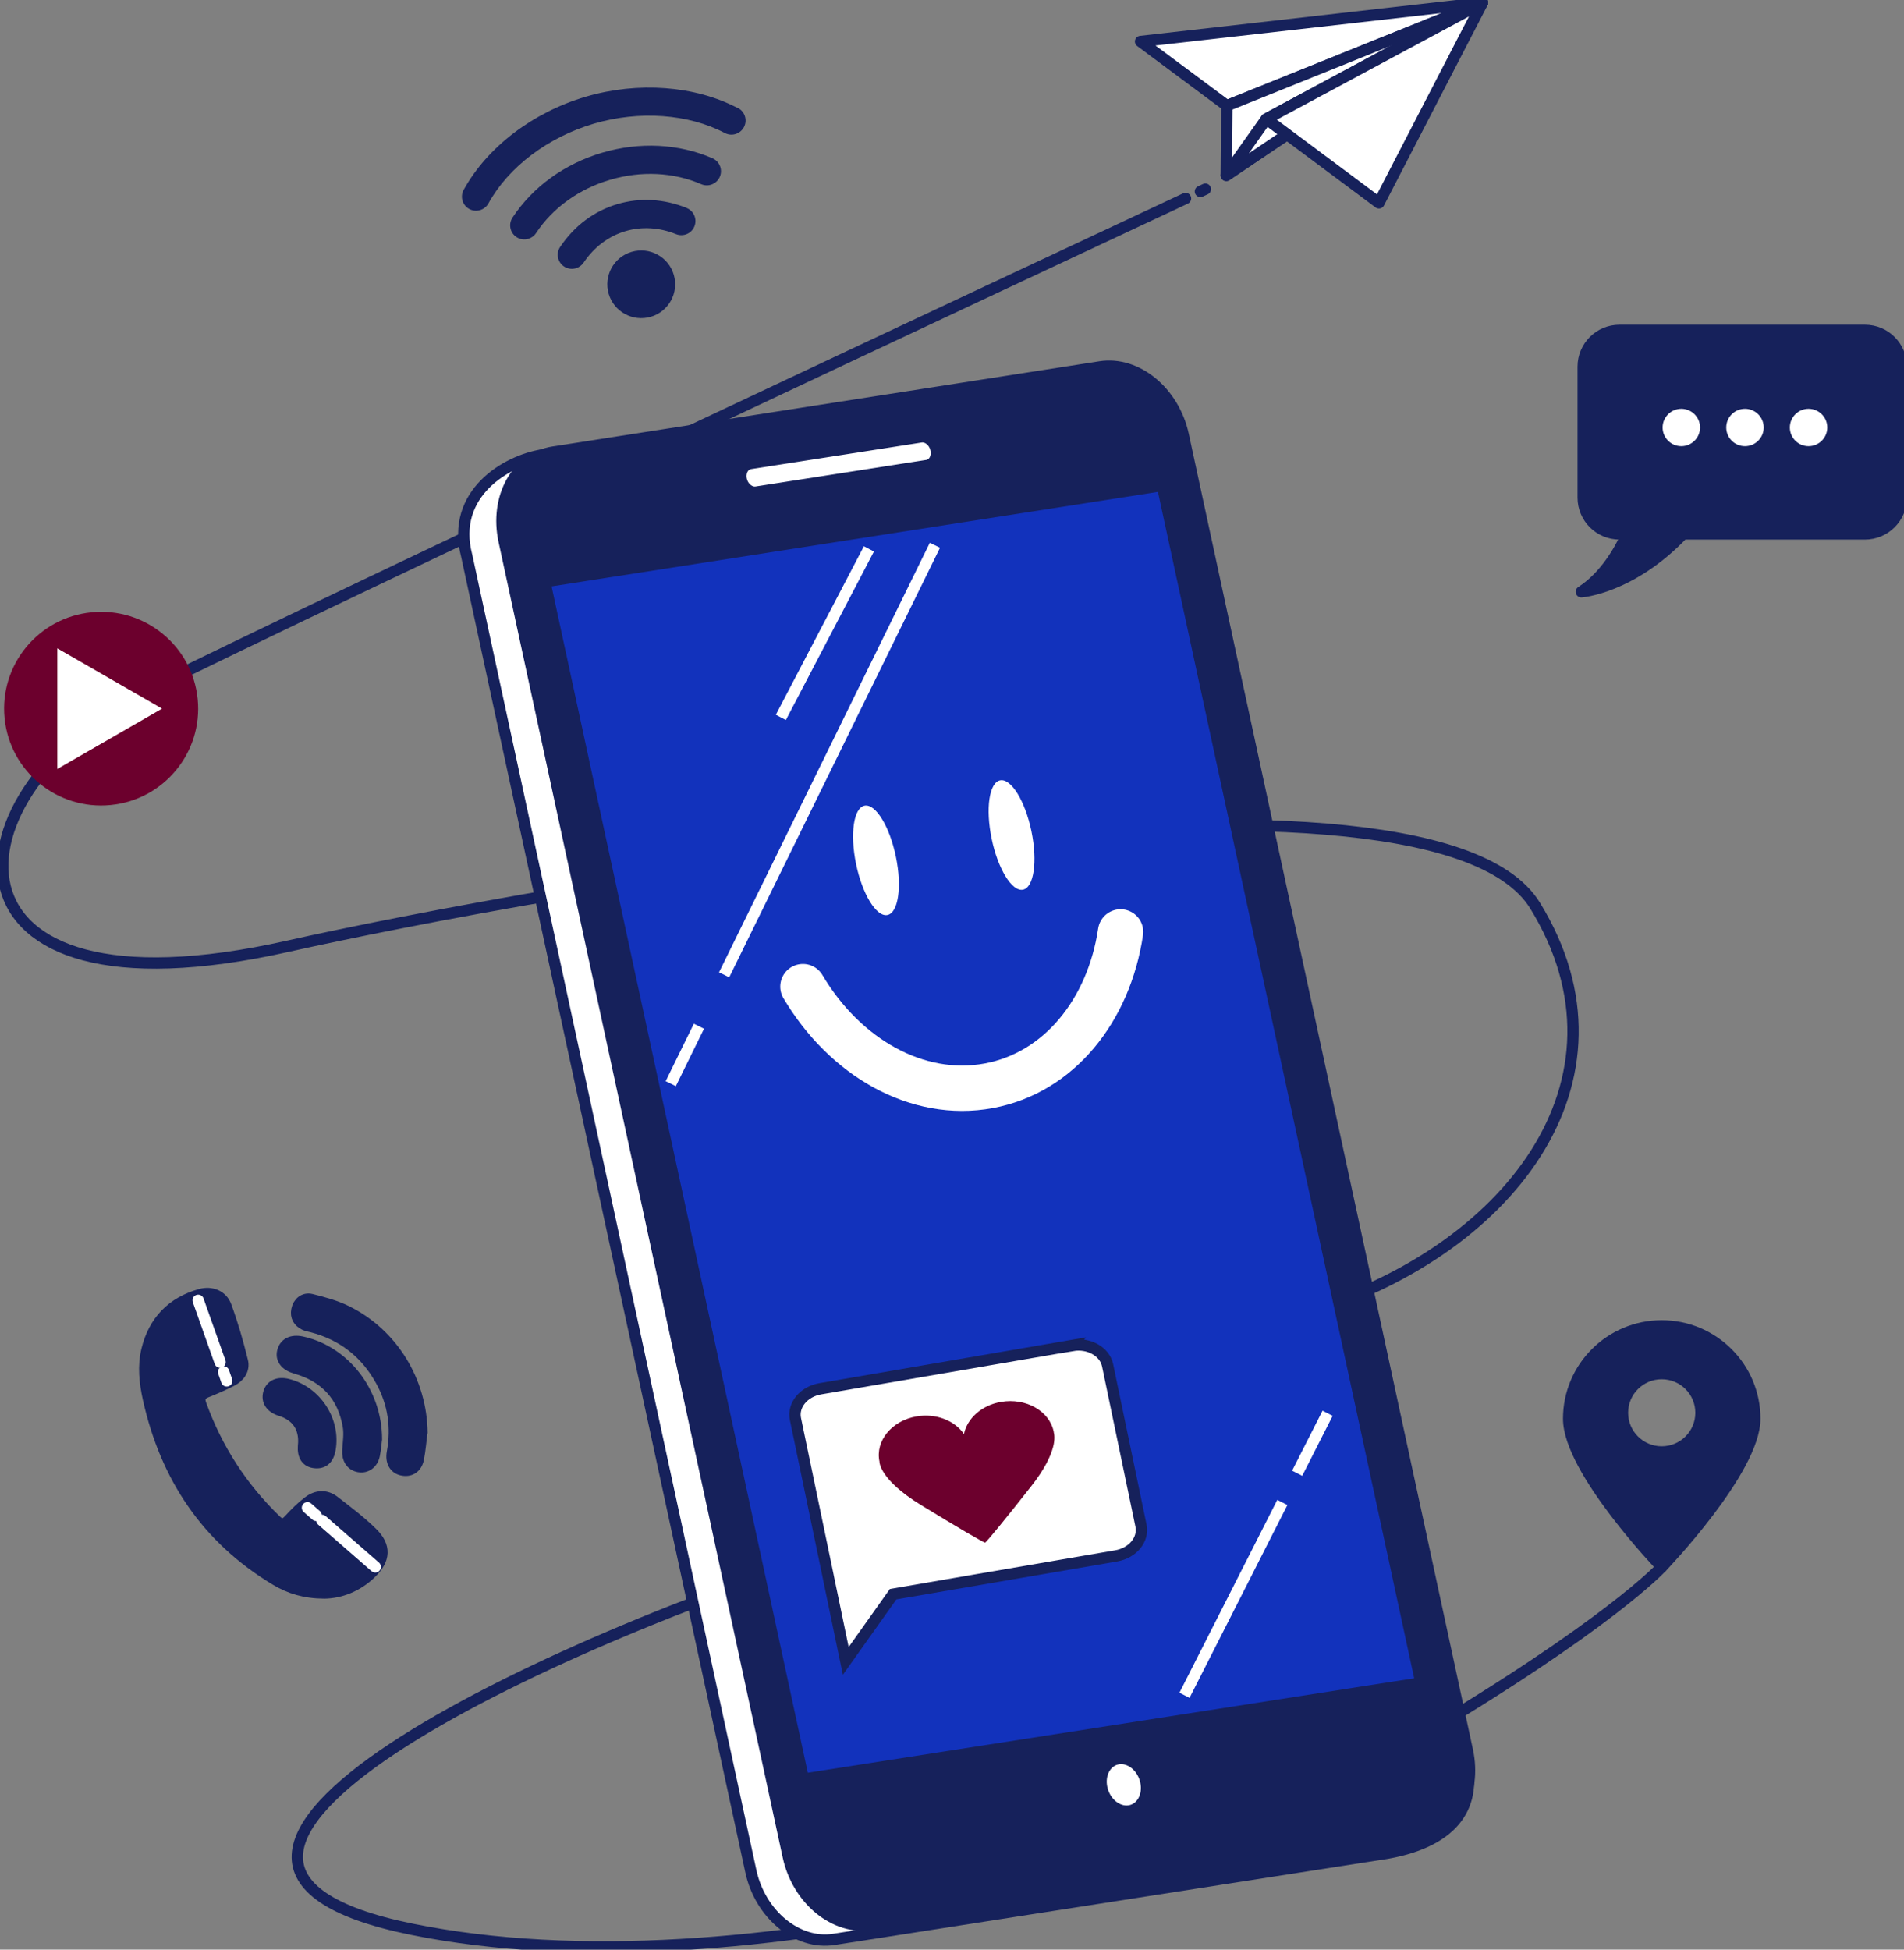 <svg xmlns="http://www.w3.org/2000/svg" width="168" height="172" viewBox="0 0 168 172" fill="none"><rect x="0" y="0" width="168" height="172" fill="#808080" stroke="none"/><g clip-path="url(#clip0_2054_1241)"><path d="M65.114 9.544C61.33 7.552 56.31 7.175 51.698 8.529C47.022 9.902 42.991 12.977 40.912 16.748C40.583 17.353 40.801 18.107 41.402 18.436C41.707 18.6 42.046 18.629 42.356 18.537C42.661 18.446 42.933 18.242 43.097 17.943C44.866 14.732 48.35 12.102 52.405 10.908C56.412 9.733 60.729 10.042 63.956 11.735C64.566 12.054 65.317 11.822 65.642 11.212C65.962 10.603 65.729 9.854 65.119 9.53L65.114 9.544Z" fill="#16215B"></path><path d="M62.866 13.964C59.895 12.673 56.446 12.499 53.151 13.466C49.827 14.442 47.012 16.478 45.22 19.195C44.842 19.77 45.002 20.539 45.573 20.916C45.893 21.124 46.271 21.173 46.61 21.071C46.882 20.989 47.129 20.82 47.298 20.563C48.766 18.334 51.097 16.662 53.854 15.854C56.586 15.052 59.435 15.192 61.867 16.246C62.497 16.521 63.234 16.231 63.51 15.603C63.786 14.974 63.495 14.239 62.866 13.964Z" fill="#16215B"></path><path d="M60.584 18.344C58.578 17.537 56.475 17.416 54.493 18.001C52.434 18.605 50.68 19.915 49.425 21.782C49.042 22.352 49.193 23.126 49.764 23.508C50.084 23.721 50.467 23.769 50.811 23.667C51.082 23.59 51.325 23.416 51.494 23.169C52.42 21.791 53.703 20.829 55.196 20.389C56.635 19.969 58.176 20.061 59.648 20.655C60.288 20.911 61.015 20.607 61.272 19.969C61.528 19.33 61.223 18.605 60.584 18.349V18.344Z" fill="#16215B"></path><path d="M55.734 22.217C54.149 22.681 53.243 24.344 53.708 25.925C54.173 27.506 55.84 28.41 57.425 27.946C59.009 27.482 59.915 25.819 59.45 24.238C58.985 22.657 57.318 21.753 55.734 22.217Z" fill="#16215B"></path><path d="M164.55 29.145H142.902C141.129 29.145 139.695 30.576 139.695 32.346V43.902C139.695 45.671 141.129 47.102 142.902 47.102H143.576C142.902 48.592 141.613 50.859 139.53 52.208C139.53 52.208 143.92 51.904 148.498 47.102H164.55C166.324 47.102 167.758 45.671 167.758 43.902V32.346C167.758 30.576 166.324 29.145 164.55 29.145Z" fill="#16215B" stroke="#16215B" stroke-linecap="round" stroke-linejoin="round"></path><path d="M150.005 37.713C150.005 36.804 149.264 36.064 148.353 36.064C147.442 36.064 146.701 36.804 146.701 37.713C146.701 38.622 147.442 39.362 148.353 39.362C149.264 39.362 150.005 38.622 150.005 37.713Z" fill="white"></path><path d="M153.969 39.362C154.881 39.362 155.621 38.623 155.621 37.713C155.621 36.802 154.881 36.064 153.969 36.064C153.056 36.064 152.316 36.802 152.316 37.713C152.316 38.623 153.056 39.362 153.969 39.362Z" fill="white"></path><path d="M161.231 37.713C161.231 36.804 160.49 36.064 159.579 36.064C158.668 36.064 157.927 36.804 157.927 37.713C157.927 38.622 158.668 39.362 159.579 39.362C160.49 39.362 161.231 38.622 161.231 37.713Z" fill="white"></path><path d="M28.625 140.534C26.881 140.529 25.563 140.108 24.361 139.393C18.237 135.728 14.627 130.284 13.096 123.399C12.781 121.977 12.617 120.517 12.97 119.081C13.591 116.552 15.18 114.899 17.704 114.198C18.654 113.937 19.594 114.309 19.933 115.228C20.514 116.809 20.984 118.438 21.386 120.077C21.575 120.841 21.115 121.47 20.413 121.822C19.695 122.185 18.959 122.509 18.213 122.804C17.651 123.026 17.525 123.365 17.719 123.906C19.138 127.837 21.348 131.256 24.361 134.157C24.807 134.587 25.127 134.514 25.534 134.07C26.057 133.494 26.614 132.938 27.235 132.474C27.937 131.947 28.756 131.884 29.483 132.45C30.626 133.339 31.794 134.215 32.826 135.225C34.047 136.424 33.964 137.575 32.739 138.769C31.508 139.963 30.011 140.515 28.625 140.534Z" fill="#16215B" stroke="#16215B" stroke-linecap="round" stroke-linejoin="round"></path><path d="M37.22 126.382C37.118 127.156 37.06 127.934 36.91 128.693C36.75 129.491 36.169 129.844 35.442 129.67C34.807 129.52 34.478 128.925 34.623 128.142C35.03 125.908 34.72 123.786 33.625 121.798C32.273 119.352 30.243 117.751 27.52 117.046C27.307 116.988 27.075 116.959 26.881 116.862C26.343 116.596 26.076 116.161 26.198 115.552C26.319 114.928 26.832 114.488 27.467 114.647C28.518 114.908 29.594 115.199 30.563 115.672C34.638 117.679 37.167 121.847 37.23 126.382H37.22Z" fill="#16215B" stroke="#16215B" stroke-linecap="round" stroke-linejoin="round"></path><path d="M33.209 126.986C33.17 127.276 33.131 127.832 33.02 128.379C32.869 129.094 32.312 129.491 31.677 129.384C31.004 129.273 30.641 128.708 30.694 127.944C30.742 127.238 30.854 126.508 30.738 125.821C30.282 123.147 28.698 121.436 26.076 120.696C25.224 120.454 24.788 119.913 24.943 119.246C25.112 118.525 25.742 118.206 26.629 118.395C30.379 119.212 33.218 122.804 33.213 126.986H33.209Z" fill="#16215B" stroke="#16215B" stroke-linecap="round" stroke-linejoin="round"></path><path d="M26.798 127.383C26.89 125.898 26.169 124.864 24.734 124.424C23.911 124.167 23.523 123.587 23.717 122.891C23.906 122.214 24.55 121.924 25.398 122.142C27.893 122.78 29.56 125.342 29.119 127.861C28.969 128.712 28.518 129.104 27.787 129.031C27.07 128.959 26.721 128.456 26.779 127.581C26.779 127.513 26.789 127.446 26.794 127.383H26.798Z" fill="#16215B" stroke="#16215B" stroke-linecap="round" stroke-linejoin="round"></path><path d="M19.729 121.034L20.005 121.823" stroke="white" stroke-linecap="round" stroke-linejoin="round"></path><path d="M17.486 114.715L19.419 120.169" stroke="white" stroke-linecap="round" stroke-linejoin="round"></path><path d="M28.407 134.132L33.112 138.233" stroke="white" stroke-linecap="round" stroke-linejoin="round"></path><path d="M27.128 133.016L27.898 133.688" stroke="white" stroke-linecap="round" stroke-linejoin="round"></path><path d="M106.355 16.686C106.355 16.686 106.205 16.753 105.919 16.889" stroke="#16215B" stroke-linecap="round" stroke-linejoin="round"></path><path d="M104.606 17.508C93.201 22.845 29.376 52.73 13.019 60.892C-4.966 69.866 -6.614 90.656 25.393 83.481C45.835 78.897 125.741 64.098 135.45 79.894C144.957 95.356 133.008 110.659 114.844 115.929" stroke="#16215B" stroke-linecap="round" stroke-linejoin="round"></path><path d="M114.146 116.122C113.991 116.165 113.836 116.204 113.676 116.248" stroke="#16215B" stroke-linecap="round" stroke-linejoin="round"></path><path d="M146.623 138.242C146.623 138.242 141.948 143.372 124.544 153.632C107.14 163.892 65.618 176.129 36.353 170.206C7.088 164.288 47.822 144.948 75.904 136.265" stroke="#16215B" stroke-linecap="round" stroke-linejoin="round"></path><path d="M130.804 0.242L100.638 3.66L108.255 9.327L130.804 0.242Z" fill="white" stroke="#16215B" stroke-linecap="round" stroke-linejoin="round"></path><path d="M108.255 9.327L108.201 15.472L130.804 0.242L108.255 9.327Z" fill="white" stroke="#16215B" stroke-linecap="round" stroke-linejoin="round"></path><path d="M108.201 15.472L111.734 10.492L130.804 0.242L108.201 15.472Z" fill="white" stroke="#16215B" stroke-linecap="round" stroke-linejoin="round"></path><path d="M111.734 10.492L121.671 17.899L130.804 0.242L111.734 10.492Z" fill="white" stroke="#16215B" stroke-linecap="round" stroke-linejoin="round"></path><path d="M146.623 116.968C142.088 116.968 138.411 120.638 138.411 125.163C138.411 129.689 146.623 138.242 146.623 138.242C146.623 138.242 154.836 129.689 154.836 125.163C154.836 120.638 151.158 116.968 146.623 116.968ZM146.623 128.093C144.71 128.093 143.159 126.546 143.159 124.636C143.159 122.727 144.71 121.179 146.623 121.179C148.537 121.179 150.088 122.727 150.088 124.636C150.088 126.546 148.537 128.093 146.623 128.093Z" fill="#16215B" stroke="#16215B" stroke-linecap="round" stroke-linejoin="round"></path><path d="M121.845 163.577L73.573 171.096C70.356 171.599 67.081 168.906 66.252 165.091L41.179 49.022C39.74 43.554 44.667 40.633 47.884 40.13L93.787 33.681C97.004 33.178 100.28 35.871 101.108 39.686L129.399 155.571C130.222 159.39 128.221 162.625 121.845 163.582V163.577Z" fill="white" stroke="#16215B" stroke-linecap="round" stroke-linejoin="round"></path><path d="M125.145 162.262L76.873 169.781C73.656 170.284 70.38 167.59 69.552 163.776L44.478 47.707C43.655 43.887 45.593 40.387 48.81 39.884L97.082 32.365C100.299 31.863 103.574 34.556 104.403 38.37L129.476 154.439C130.3 158.259 128.362 161.76 125.145 162.262Z" fill="#16215B" stroke="#16215B" stroke-linecap="round" stroke-linejoin="round"></path><path d="M125.382 148.473L70.889 156.958L48.068 51.319L102.562 42.828L125.382 148.473Z" fill="#1232BC" stroke="#16215B" stroke-linecap="round" stroke-linejoin="round"></path><path d="M79.048 75.576C79.601 78.24 79.261 80.546 78.292 80.725C77.323 80.904 76.088 78.893 75.535 76.224C74.983 73.555 75.322 71.253 76.291 71.074C77.26 70.895 78.496 72.907 79.048 75.576Z" fill="white"></path><path d="M91.011 73.342C91.563 76.006 91.224 78.312 90.255 78.491C89.286 78.67 88.05 76.659 87.498 73.99C86.946 71.321 87.285 69.02 88.254 68.841C89.223 68.662 90.459 70.673 91.011 73.342Z" fill="white"></path><path d="M70.846 87.04C74.542 93.281 80.928 96.961 87.241 95.791C93.443 94.645 97.843 89.138 98.874 82.214" stroke="white" stroke-width="4" stroke-linecap="round" stroke-linejoin="round"></path><path d="M61.669 90.535L59.183 95.602" stroke="white" stroke-miterlimit="10"></path><path d="M82.493 48.103L63.893 86" stroke="white" stroke-miterlimit="10"></path><path d="M76.669 48.422L68.898 63.29" stroke="white" stroke-miterlimit="10"></path><path d="M113.148 132.547L104.514 149.561" stroke="white" stroke-miterlimit="10"></path><path d="M117.141 124.68L114.456 129.97" stroke="white" stroke-miterlimit="10"></path><path d="M81.8 41.068L66.742 43.413C66.155 43.505 65.555 43.012 65.404 42.316C65.254 41.62 65.608 40.981 66.194 40.89L81.253 38.545C81.839 38.453 82.44 38.946 82.59 39.642C82.74 40.338 82.387 40.977 81.8 41.068Z" fill="white" stroke="#16215B" stroke-linecap="round" stroke-linejoin="round"></path><path d="M101.103 157.157C100.827 155.885 99.737 154.986 98.661 155.155C97.591 155.324 96.941 156.489 97.217 157.761C97.494 159.033 98.584 159.932 99.659 159.763C100.73 159.593 101.379 158.428 101.103 157.157Z" fill="white" stroke="#16215B" stroke-linecap="round" stroke-linejoin="round"></path><path d="M94.625 118.694L72.376 122.519C70.913 122.77 69.935 123.964 70.186 125.183L73.055 138.967L73.127 139.325L74.625 146.529L78.806 140.64L98.487 137.261C99.95 137.009 100.929 135.815 100.677 134.597L97.731 120.454C97.479 119.236 96.084 118.448 94.621 118.699L94.625 118.694Z" fill="white" stroke="#16215B" stroke-miterlimit="10"></path><path d="M93.031 126.972C93.046 126.696 93.017 126.508 92.988 126.401C92.983 126.367 92.978 126.329 92.973 126.295C92.595 124.472 90.512 123.297 88.327 123.674C86.607 123.969 85.337 125.139 85.056 126.512C84.242 125.328 82.595 124.661 80.87 124.956C78.685 125.333 77.217 127.117 77.6 128.94C77.6 128.94 77.541 130.497 81.253 132.769C84.3 134.635 86.873 136.144 86.921 136.091C86.984 136.124 88.835 133.866 91.011 131.091C92.183 129.592 92.697 128.48 92.905 127.707C92.954 127.537 92.993 127.368 93.012 127.189C93.022 127.112 93.026 127.044 93.031 126.977V126.972Z" fill="#6C002D"></path><path d="M9.76 71.021C14.466 70.559 17.905 66.378 17.442 61.682C16.979 56.986 12.789 53.554 8.083 54.016C3.378 54.478 -0.061 58.66 0.402 63.355C0.865 68.051 5.055 71.483 9.76 71.021Z" fill="#6C002D"></path><path d="M5.058 57.198L14.298 62.517L5.058 67.84V57.198Z" fill="white"></path></g><defs><clipPath id="clip0_2054_1241"><rect width="168" height="172" fill="white"></rect></clipPath></defs></svg>